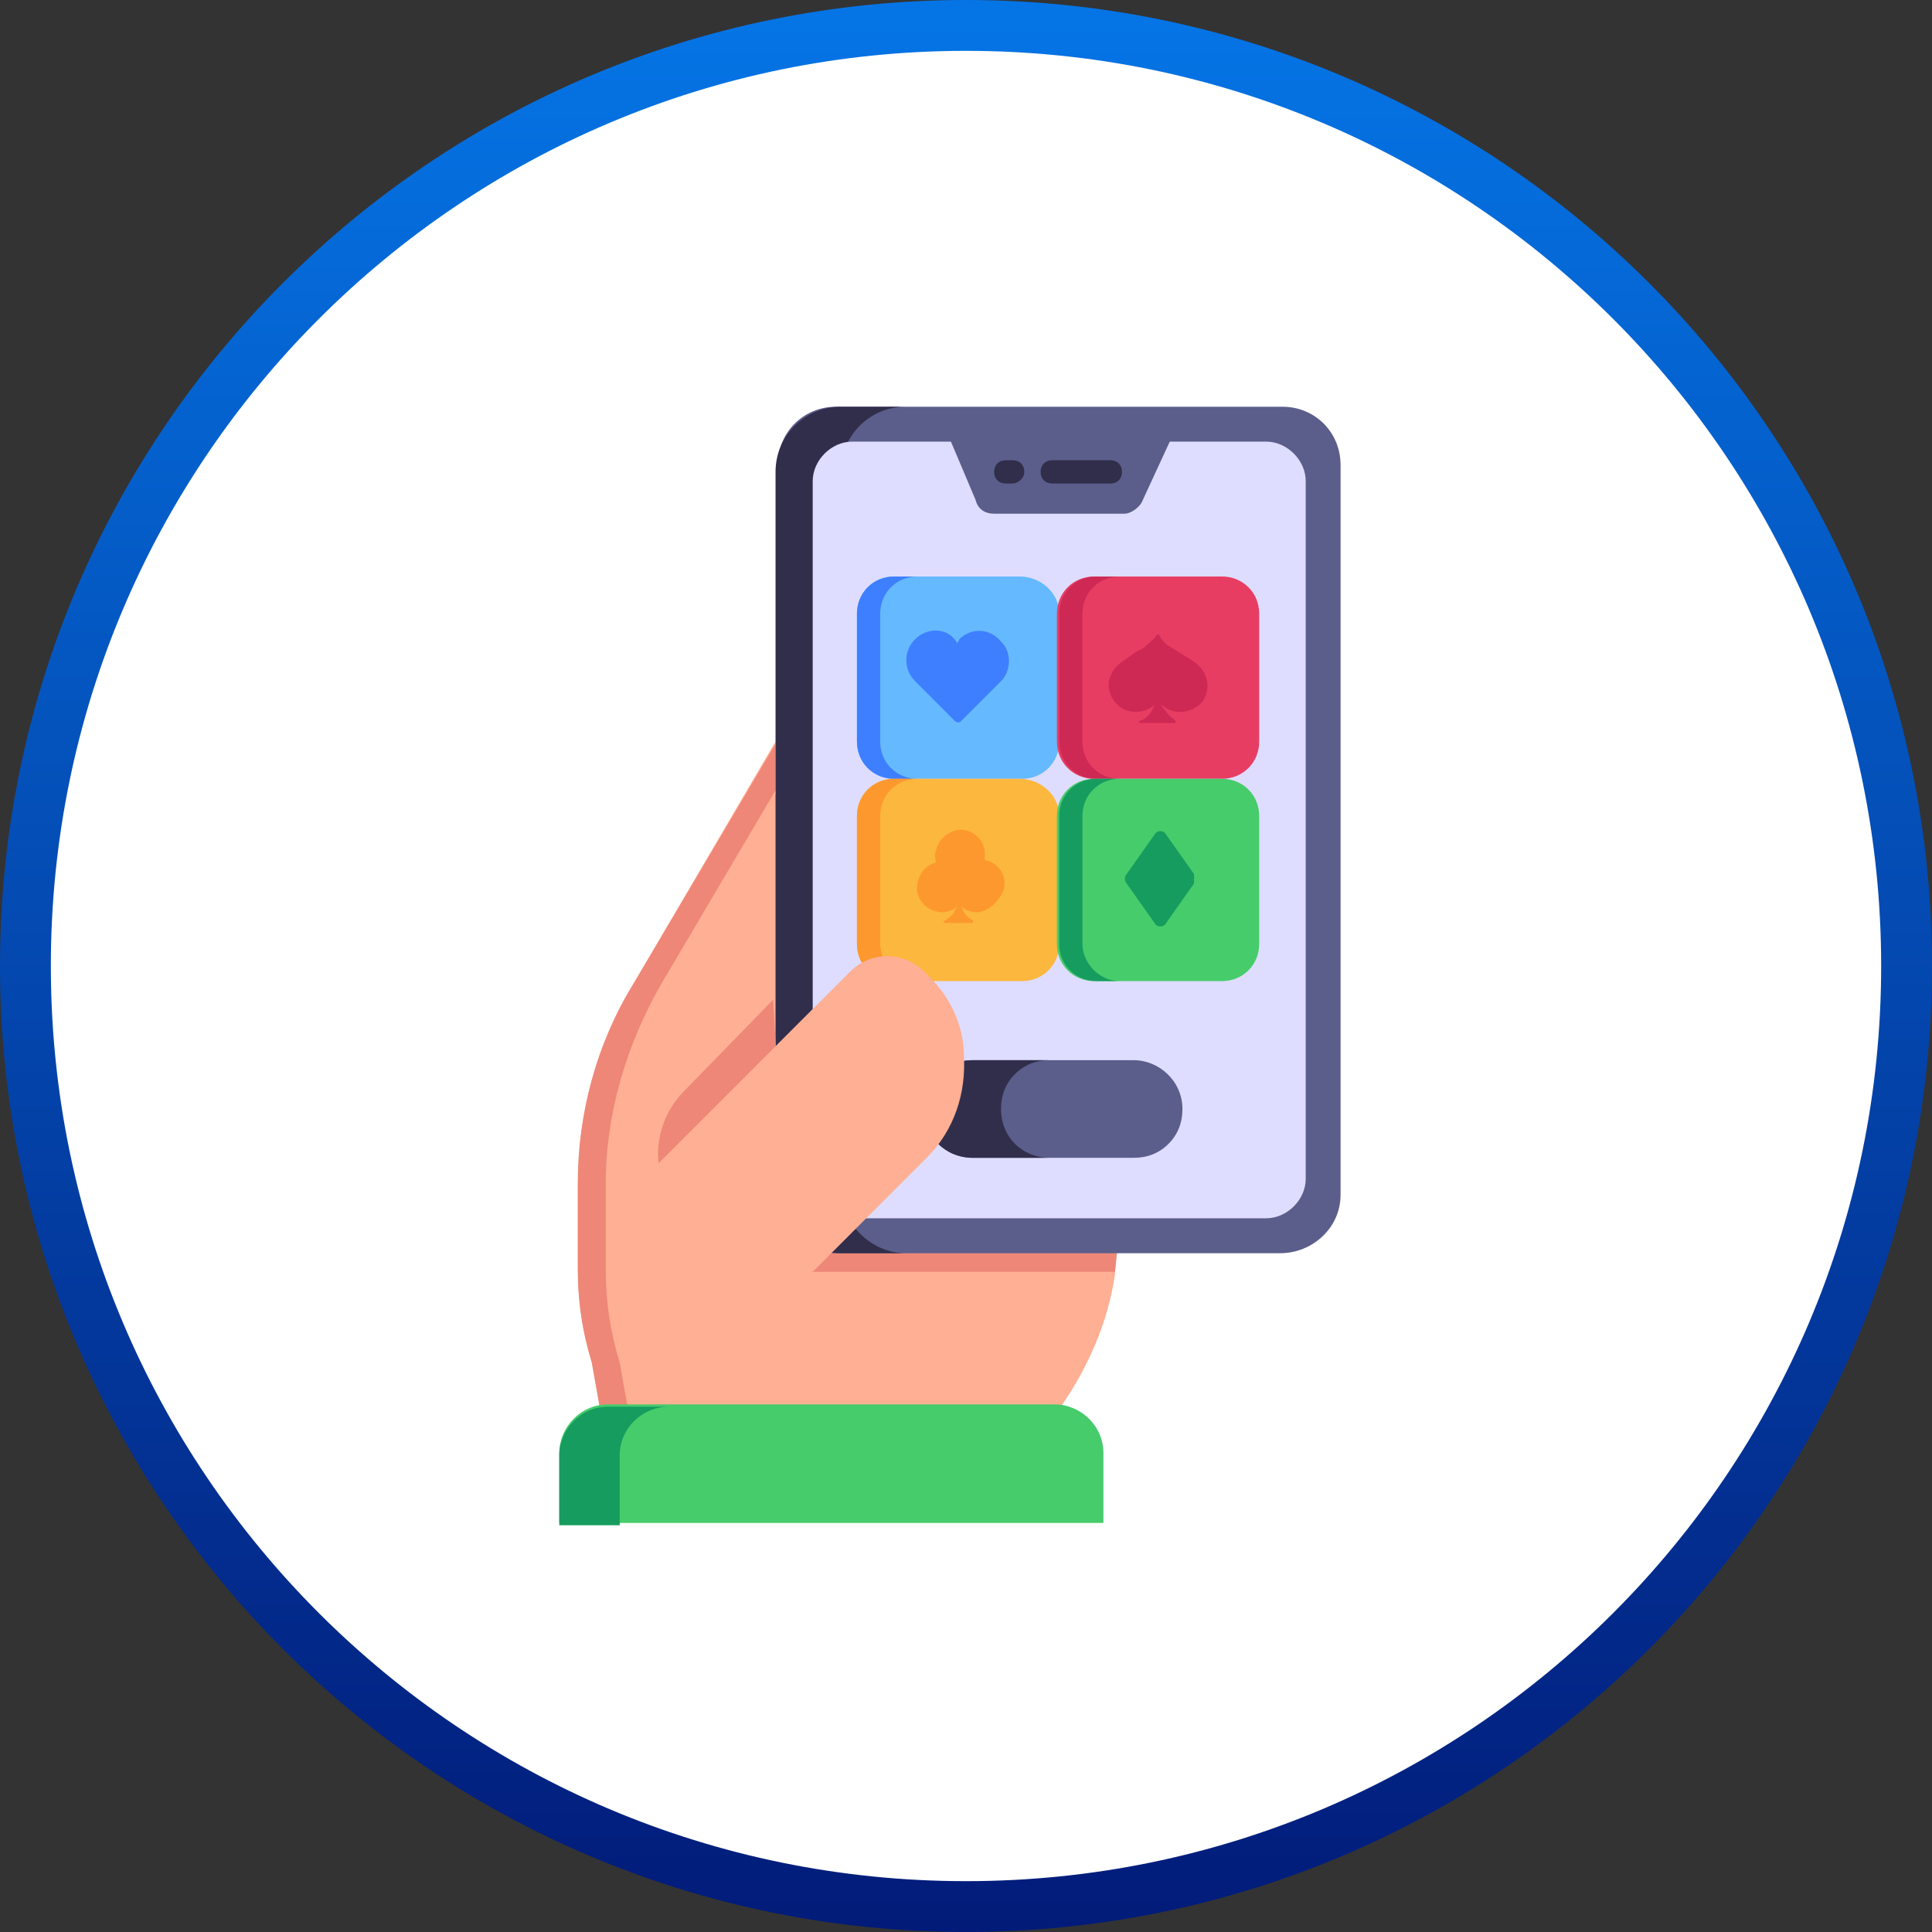 <svg width="38" height="38" viewBox="0 0 38 38" fill="none" xmlns="http://www.w3.org/2000/svg">
<rect x="0" y="0" width="38" height="38" fill="#333333" stroke="none"/>
<g clip-path="url(#clip0_742_2592)">
<path d="M19 37.5C29.217 37.5 37.5 29.217 37.5 19C37.5 8.783 29.217 0.5 19 0.5C8.783 0.5 0.5 8.783 0.5 19C0.5 29.217 8.783 37.5 19 37.5Z" fill="white" stroke="url(#paint0_linear_742_2592)"/>
<path d="M22.022 21.859V23.642C22.022 24.1 21.976 24.557 21.931 25.015V25.06C21.794 26.021 21.382 26.936 20.833 27.713L20.055 28.857H12.006L11.64 26.798C11.457 26.204 11.365 25.609 11.365 24.969V23.277C11.365 21.904 11.731 20.532 12.463 19.343L15.253 14.586V21.813H22.022V21.859Z" fill="#FFAF93"/>
<path d="M15.253 14.632V15.547L13.012 19.343C12.326 20.532 11.914 21.905 11.914 23.277V24.969C11.914 25.609 12.006 26.204 12.188 26.799L12.554 28.857H12.006L11.64 26.799C11.457 26.204 11.365 25.609 11.365 24.969V23.277C11.365 21.905 11.731 20.532 12.463 19.343L15.253 14.632ZM15.848 14.632V21.859H15.253V15.639L15.848 14.632Z" fill="#EE8778"/>
<path d="M22.023 21.859V23.642C22.023 24.1 21.977 24.557 21.931 25.015H15.345V21.813H22.023V21.859Z" fill="#EE8778"/>
<path d="M15.985 14.678V21.859H15.299V15.867L15.985 14.678Z" fill="#EE8778"/>
<path d="M25.178 24.649H16.442C15.802 24.649 15.299 24.145 15.299 23.505V9.143C15.299 8.503 15.802 8 16.442 8H25.224C25.864 8 26.367 8.503 26.367 9.143V23.505C26.367 24.145 25.819 24.649 25.178 24.649Z" fill="#5B5E8B"/>
<path d="M17.815 24.649H16.535C15.803 24.649 15.254 24.054 15.254 23.368V9.281C15.254 8.549 15.848 8 16.535 8H17.815C17.083 8 16.535 8.595 16.535 9.281V23.368C16.535 24.054 17.129 24.649 17.815 24.649Z" fill="#312E4B"/>
<path d="M15.985 23.185V9.464C15.985 9.052 16.351 8.686 16.763 8.686H24.904C25.316 8.686 25.682 9.052 25.682 9.464V23.185C25.682 23.597 25.316 23.962 24.904 23.962H16.763C16.305 23.962 15.985 23.597 15.985 23.185Z" fill="#DEDDFF"/>
<path d="M22.114 10.104H19.553C19.37 10.104 19.232 10.012 19.187 9.829L18.684 8.64H23.029L22.48 9.829C22.434 9.967 22.251 10.104 22.114 10.104Z" fill="#5B5E8B"/>
<path d="M21.84 9.51H20.696C20.559 9.51 20.468 9.418 20.468 9.281C20.468 9.144 20.559 9.052 20.696 9.052H21.84C21.977 9.052 22.068 9.144 22.068 9.281C22.068 9.418 21.977 9.51 21.84 9.51ZM19.919 9.51H19.781C19.644 9.51 19.553 9.418 19.553 9.281C19.553 9.144 19.644 9.052 19.781 9.052H19.919C20.056 9.052 20.147 9.144 20.147 9.281C20.147 9.418 20.01 9.51 19.919 9.51Z" fill="#312E4B"/>
<path d="M17.769 21.996C17.814 22.087 17.814 22.087 17.86 22.224L14.841 25.243L13.424 23.871C12.783 23.231 12.783 22.179 13.424 21.493L15.207 19.663L15.345 22.133L17.769 21.996Z" fill="#EE8778"/>
<path d="M21.657 29.954H11V28.582C11 28.079 11.412 27.622 11.96 27.622H20.742C21.245 27.622 21.703 28.033 21.703 28.582V29.954H21.657Z" fill="#46CC6B"/>
<path d="M13.15 27.668C12.647 27.668 12.189 28.079 12.189 28.628V30H11V28.628C11 28.125 11.412 27.668 11.96 27.668H13.15Z" fill="#179C5F"/>
<path d="M20.834 12.071V14.586C20.834 14.998 20.514 15.318 20.102 15.318H17.586C17.175 15.318 16.855 14.998 16.855 14.586V12.071C16.855 11.659 17.175 11.339 17.586 11.339H20.056C20.468 11.339 20.834 11.659 20.834 12.071Z" fill="#65B9FF"/>
<path d="M24.767 12.071V14.586C24.767 14.998 24.447 15.318 24.035 15.318H21.52C21.108 15.318 20.788 14.998 20.788 14.586V12.071C20.788 11.659 21.108 11.339 21.52 11.339H24.035C24.447 11.339 24.767 11.659 24.767 12.071Z" fill="#E83D62"/>
<path d="M20.834 16.05V18.565C20.834 18.977 20.514 19.297 20.102 19.297H17.586C17.175 19.297 16.855 18.977 16.855 18.565V16.05C16.855 15.638 17.175 15.318 17.586 15.318H20.056C20.468 15.318 20.834 15.638 20.834 16.05Z" fill="#FCB73E"/>
<path d="M18.044 15.318H17.586C17.175 15.318 16.855 14.998 16.855 14.586V12.071C16.855 11.659 17.175 11.339 17.586 11.339H18.044C17.632 11.339 17.312 11.659 17.312 12.071V14.586C17.312 14.998 17.632 15.318 18.044 15.318Z" fill="#3E7FFF"/>
<path d="M18.044 19.297H17.586C17.175 19.297 16.855 18.977 16.855 18.565V16.05C16.855 15.638 17.175 15.318 17.586 15.318H18.044C17.632 15.318 17.312 15.638 17.312 16.05V18.565C17.312 18.931 17.632 19.297 18.044 19.297Z" fill="#FD982E"/>
<path d="M22.022 15.318H21.565C21.153 15.318 20.833 14.998 20.833 14.586V12.071C20.833 11.659 21.153 11.339 21.565 11.339H22.022C21.611 11.339 21.29 11.659 21.29 12.071V14.586C21.29 14.998 21.611 15.318 22.022 15.318Z" fill="#CE2955"/>
<path d="M24.767 16.05V18.565C24.767 18.977 24.447 19.297 24.035 19.297H21.52C21.108 19.297 20.788 18.977 20.788 18.565V16.05C20.788 15.638 21.108 15.318 21.52 15.318H24.035C24.447 15.318 24.767 15.638 24.767 16.05Z" fill="#46CC6B"/>
<path d="M19.69 13.397L18.912 14.175C18.867 14.22 18.821 14.22 18.775 14.175L17.998 13.397C17.769 13.168 17.769 12.803 17.998 12.574C18.226 12.345 18.592 12.345 18.775 12.574C18.775 12.574 18.821 12.62 18.821 12.665C18.821 12.62 18.867 12.62 18.867 12.574C19.095 12.345 19.461 12.345 19.69 12.62C19.919 12.848 19.873 13.214 19.69 13.397Z" fill="#3E7FFF"/>
<path d="M19.324 17.925C19.187 17.971 19.004 17.925 18.912 17.834C18.958 17.971 19.049 18.062 19.141 18.108V18.154H18.592C18.546 18.154 18.546 18.108 18.592 18.108C18.638 18.062 18.729 18.017 18.775 17.925C18.775 17.879 18.821 17.879 18.821 17.834C18.729 17.925 18.546 17.971 18.409 17.925C18.226 17.879 18.089 17.742 18.043 17.559C17.997 17.285 18.18 17.01 18.409 16.965C18.409 16.919 18.363 16.827 18.409 16.736C18.455 16.507 18.638 16.37 18.821 16.324C19.095 16.279 19.37 16.507 19.37 16.782V16.919C19.644 16.965 19.827 17.239 19.735 17.513C19.644 17.742 19.461 17.879 19.324 17.925Z" fill="#FD982E"/>
<path d="M23.532 13.9C23.349 14.037 23.075 14.037 22.892 13.9L22.846 13.854C22.846 13.9 22.892 13.945 22.937 13.991C22.983 14.083 23.075 14.129 23.12 14.174V14.22H22.434C22.389 14.22 22.389 14.174 22.434 14.174C22.571 14.129 22.663 13.991 22.709 13.854L22.663 13.9C22.48 14.037 22.206 14.037 22.023 13.9C21.84 13.763 21.748 13.488 21.84 13.305C21.885 13.168 21.977 13.076 22.114 12.985C22.251 12.894 22.343 12.802 22.48 12.756C22.571 12.665 22.709 12.573 22.754 12.482H22.8C22.846 12.619 22.983 12.711 23.075 12.756C23.212 12.848 23.303 12.894 23.44 12.985C23.578 13.076 23.669 13.168 23.715 13.305C23.806 13.534 23.715 13.808 23.532 13.9Z" fill="#CE2955"/>
<path d="M23.486 17.376L22.937 18.154C22.891 18.245 22.754 18.245 22.708 18.154L22.159 17.376C22.114 17.33 22.114 17.239 22.159 17.193L22.708 16.416C22.754 16.324 22.891 16.324 22.937 16.416L23.486 17.193V17.376ZM22.022 19.297H21.565C21.153 19.297 20.833 18.977 20.833 18.565V16.05C20.833 15.638 21.153 15.318 21.565 15.318H22.022C21.611 15.318 21.29 15.638 21.29 16.05V18.565C21.29 18.931 21.611 19.297 22.022 19.297Z" fill="#179C5F"/>
<path d="M23.257 21.812C23.257 22.087 23.165 22.316 22.982 22.499C22.799 22.682 22.57 22.773 22.296 22.773H19.14C18.591 22.773 18.18 22.361 18.18 21.812C18.18 21.538 18.271 21.309 18.454 21.127C18.637 20.944 18.866 20.852 19.14 20.852H22.296C22.799 20.852 23.257 21.264 23.257 21.812Z" fill="#5B5E8B"/>
<path d="M20.649 22.773H19.14C18.591 22.773 18.18 22.361 18.18 21.812C18.18 21.538 18.271 21.309 18.454 21.127C18.637 20.944 18.866 20.852 19.14 20.852H20.649C20.375 20.852 20.146 20.944 19.963 21.127C19.78 21.309 19.689 21.538 19.689 21.812C19.689 22.361 20.101 22.773 20.649 22.773Z" fill="#312E4B"/>
<path d="M18.958 20.761C19.004 21.493 18.775 22.225 18.226 22.773L15.208 25.792L12.601 23.231L16.717 19.114C17.129 18.703 17.769 18.703 18.181 19.114C18.684 19.572 18.958 20.166 18.958 20.761Z" fill="#FFAF93"/>
</g>
<defs>
<linearGradient id="paint0_linear_742_2592" x1="19" y1="-1.33909e-08" x2="19" y2="38" gradientUnits="userSpaceOnUse">
<stop stop-color="#0575E6"/>
<stop offset="1" stop-color="#021B79"/>
</linearGradient>
<clipPath id="clip0_742_2592">
<rect width="38" height="38" fill="white"/>
</clipPath>
</defs>
</svg>

